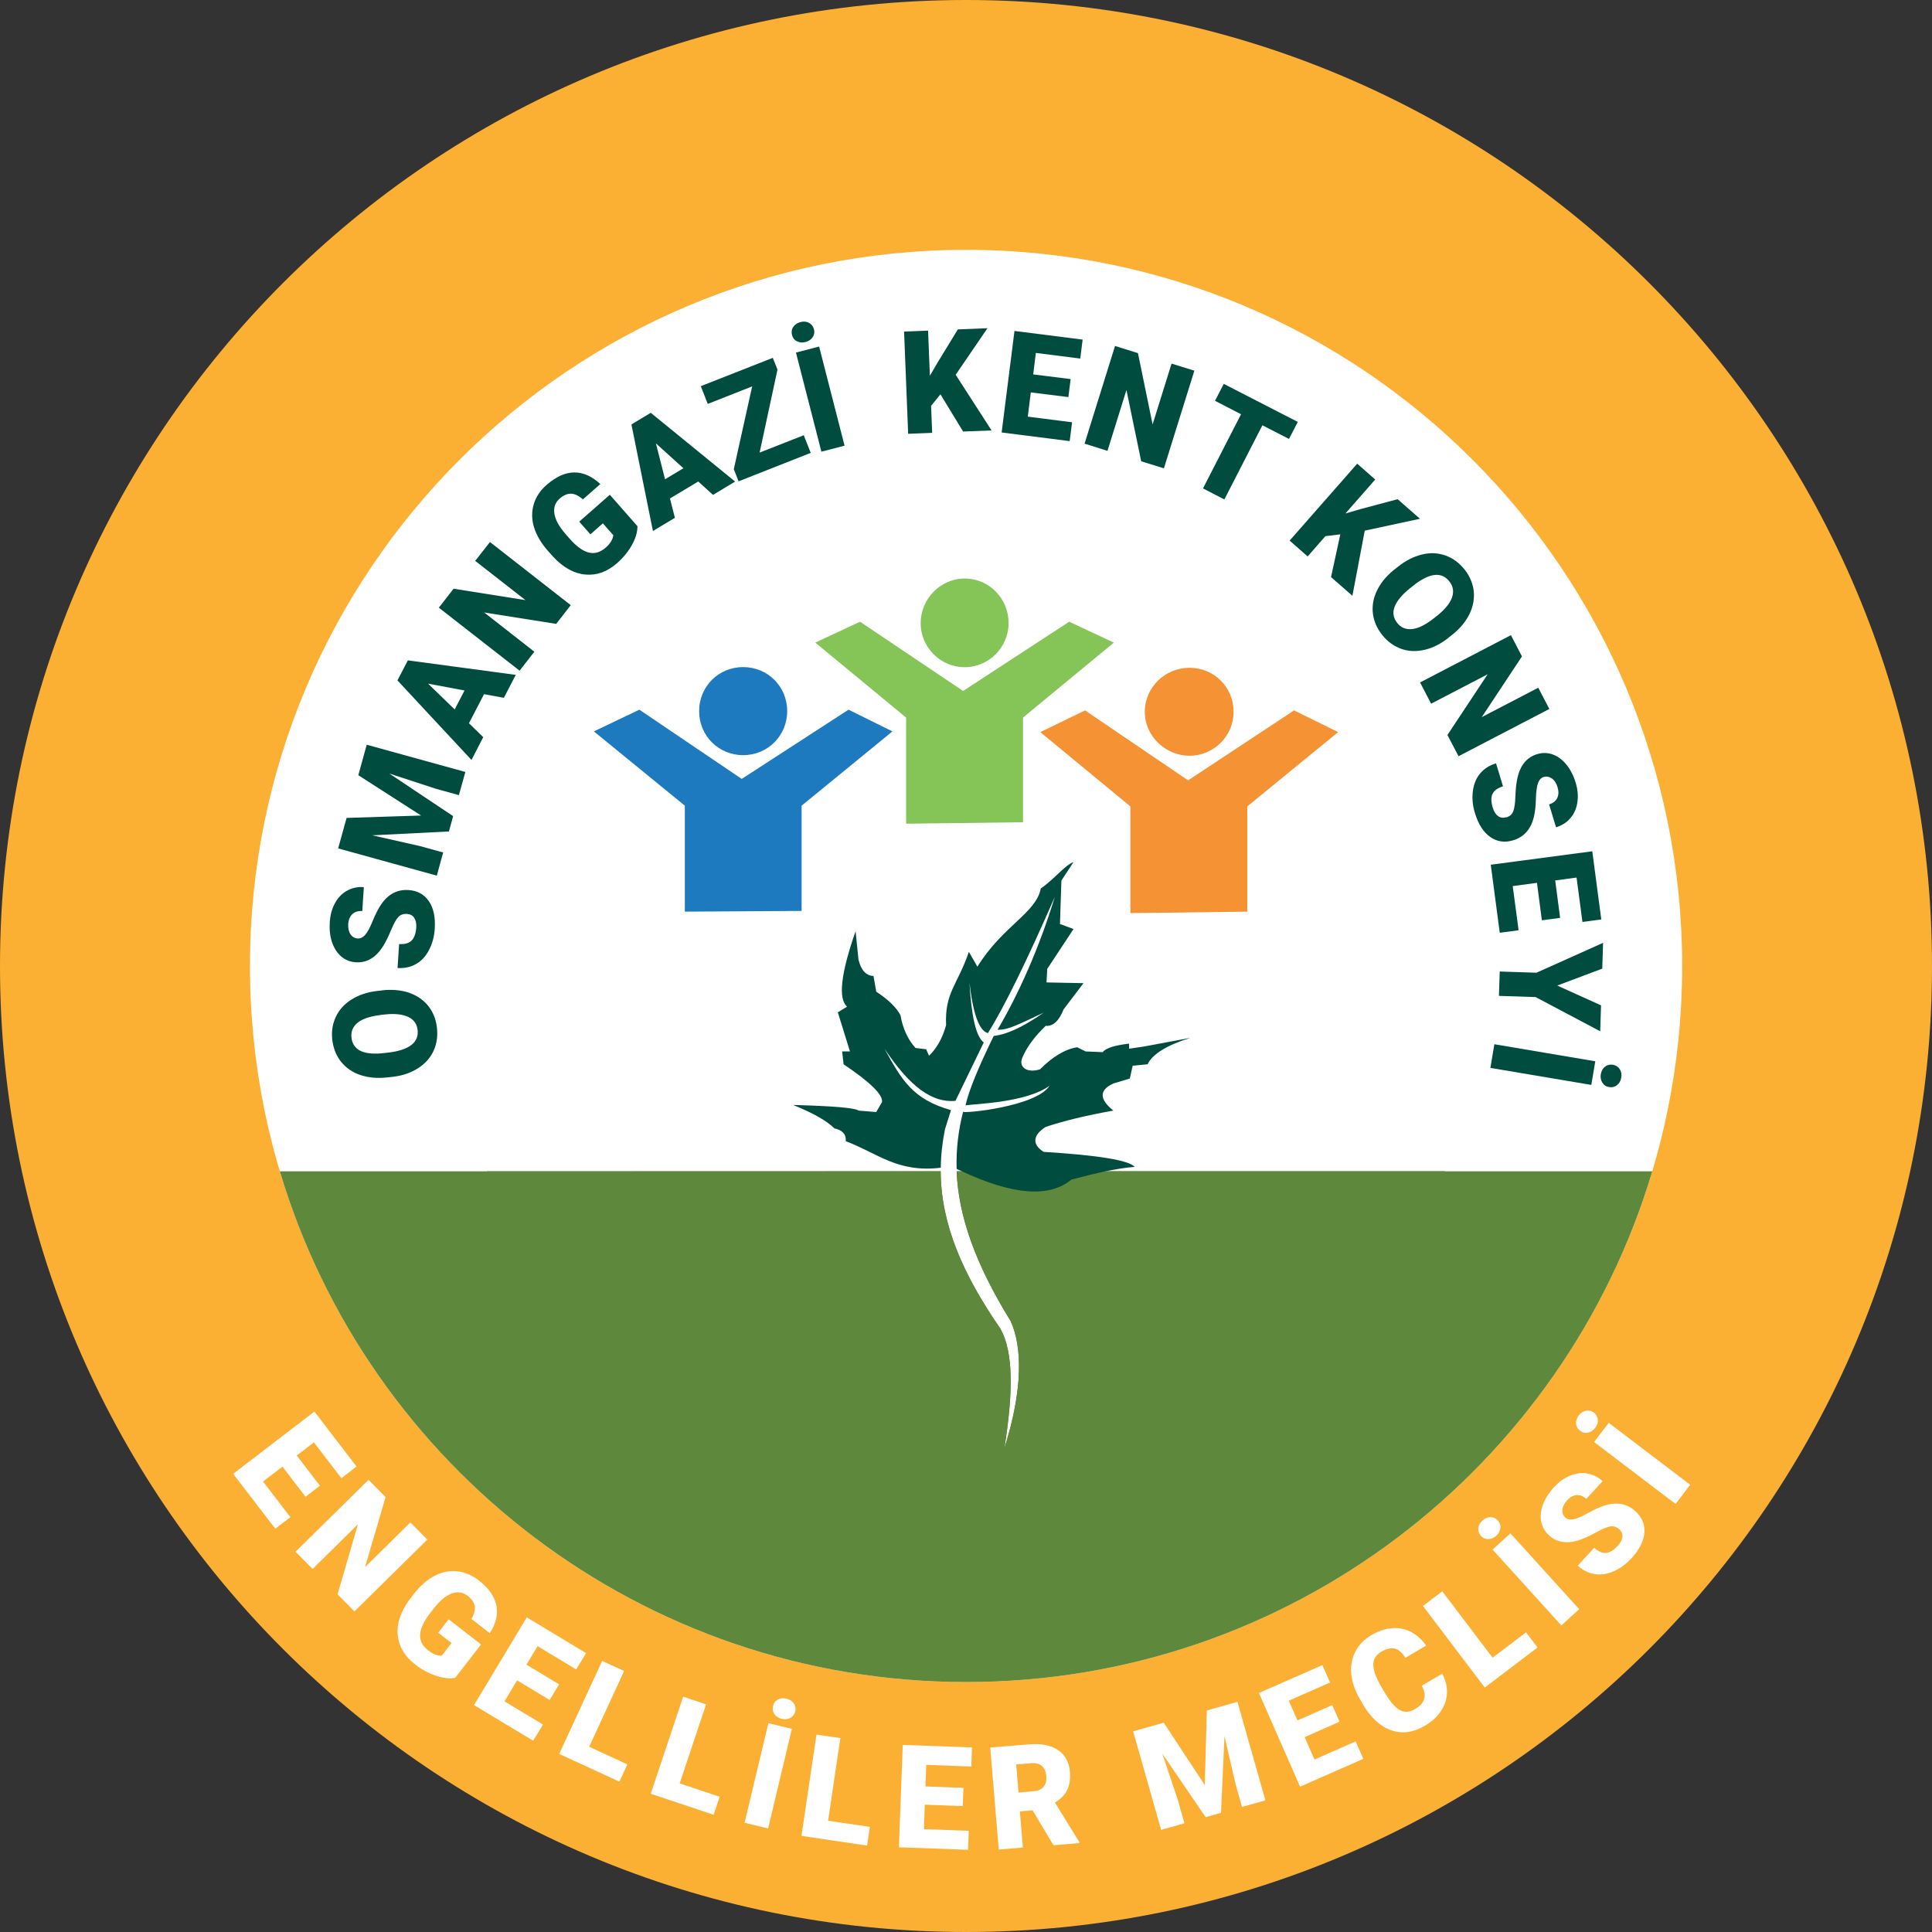 <?xml version="1.0" encoding="UTF-8"?>
<svg id="katman_2" data-name="katman 2" xmlns="http://www.w3.org/2000/svg" viewBox="0 0 161 161">
  <rect x="0" y="0" width="161" height="161" fill="#333333" stroke="none"/>
  <defs>
    <style>
      .cls-1, .cls-2 {
        fill: #004d3f;
      }

      .cls-3 {
        fill: #5e883c;
      }

      .cls-3, .cls-4, .cls-5, .cls-2, .cls-6, .cls-7, .cls-8 {
        fill-rule: evenodd;
      }

      .cls-4 {
        fill: #fbb033;
      }

      .cls-9, .cls-5 {
        fill: #fff;
      }

      .cls-6 {
        fill: #85c557;
      }

      .cls-7 {
        fill: #1d7abf;
      }

      .cls-8 {
        fill: #f59233;
      }
    </style>
  </defs>
  <g id="Layer_1" data-name="Layer 1">
    <path class="cls-4" d="M161,80.51c0,44.46-36.04,80.49-80.49,80.49S0,124.96,0,80.51,36.04,0,80.51,0s80.49,36.04,80.49,80.51"/>
    <path class="cls-5" d="M140.18,80.5c0,32.96-26.71,59.67-59.67,59.67s-59.68-26.71-59.68-59.67,26.72-59.68,59.68-59.68,59.67,26.72,59.67,59.68"/>
    <path class="cls-1" d="M31.81,82.53c.83-.09,1.58-.03,2.25.19.67.23,1.21.59,1.62,1.1.41.51.65,1.12.73,1.82.08.7-.01,1.34-.28,1.93-.27.58-.69,1.06-1.28,1.44s-1.27.62-2.07.72l-.48.05c-.83.1-1.58.03-2.25-.19-.67-.22-1.21-.59-1.62-1.1-.41-.51-.65-1.12-.74-1.83-.08-.7.02-1.34.3-1.93s.71-1.07,1.31-1.44c.6-.38,1.3-.61,2.12-.71l.39-.04ZM31.68,84.59c-.84.1-1.47.31-1.87.63s-.58.74-.52,1.25c.11,1,.94,1.44,2.49,1.31l.62-.07c.83-.1,1.45-.3,1.87-.62.42-.32.59-.74.53-1.27-.06-.5-.32-.86-.79-1.08-.47-.22-1.12-.29-1.94-.2l-.39.04Z"/>
    <path class="cls-1" d="M33.91,76.16c-.3-.02-.54.07-.72.26-.18.2-.38.55-.59,1.06s-.41.92-.6,1.24c-.61,1.04-1.39,1.53-2.34,1.47-.47-.03-.88-.19-1.22-.48-.34-.29-.6-.69-.77-1.19-.17-.5-.23-1.06-.19-1.67.04-.6.18-1.12.43-1.58.25-.46.58-.81,1-1.04.42-.24.89-.34,1.41-.3l-.13,1.99c-.35-.02-.62.06-.83.26-.2.19-.32.47-.34.82-.02.36.04.64.19.86.15.22.35.33.6.35.22.01.42-.09.62-.3.19-.22.4-.6.63-1.17.23-.56.46-1.02.7-1.37.59-.86,1.35-1.26,2.28-1.2.75.05,1.31.36,1.7.93s.55,1.34.49,2.29c-.04.67-.21,1.27-.49,1.8-.28.53-.65.92-1.1,1.16-.45.25-.95.35-1.51.32l.13-2c.46.03.8-.06,1.03-.28.23-.22.36-.58.4-1.1.02-.33-.04-.6-.17-.8-.13-.2-.33-.31-.6-.33Z"/>
    <path class="cls-1" d="M28.88,68.16l6.21-.2-5.23-3.36.7-2.54,8.22,2.27-.54,1.93-1.92-.53-3.88-1.27,5.32,3.55-.35,1.28-6.39.32,3.99.9,1.92.53-.53,1.93-8.22-2.27.7-2.53Z"/>
    <path class="cls-1" d="M40.34,57.84l-1.26,2.43,1.19,1.16-.98,1.9-6.17-6.63.87-1.67,8.99,1.21-.99,1.91-1.64-.3ZM37.89,59.12l.82-1.58-3.04-.57,2.22,2.15Z"/>
    <path class="cls-1" d="M47.57,50.42l-1.22,1.57-6-.95,4.18,3.27-1.23,1.58-6.73-5.25,1.23-1.58,5.99.95-4.19-3.27,1.23-1.57,6.72,5.25Z"/>
    <path class="cls-1" d="M53.12,43.87c0,.47-.15.98-.45,1.53-.3.55-.72,1.06-1.25,1.53-.82.72-1.69,1.03-2.63.95-.94-.08-1.83-.57-2.67-1.46l-.49-.55c-.55-.63-.93-1.28-1.13-1.94-.2-.66-.2-1.3-.02-1.91.18-.61.54-1.15,1.07-1.61.78-.68,1.54-1.03,2.29-1.04.75-.01,1.48.31,2.19.97l-1.45,1.27c-.37-.31-.7-.47-1.01-.47-.3,0-.61.13-.93.41-.38.33-.52.75-.44,1.26.08.51.39,1.07.92,1.68l.34.39c.56.64,1.09,1.03,1.58,1.16.5.13.97,0,1.43-.4.39-.34.6-.69.64-1.04l-.87-.99-1.04.92-.93-1.06,2.55-2.24,2.31,2.63Z"/>
    <path class="cls-1" d="M58.18,40.13l-2.35,1.41.41,1.61-1.83,1.1-1.79-8.88,1.61-.97,7.03,5.73-1.84,1.11-1.24-1.12ZM55.42,39.94l1.53-.92-2.29-2.07.76,2.99Z"/>
    <path class="cls-1" d="M63.29,37.72l3.69-1.45.58,1.47-6.01,2.37-.4-1.01,1.53-6.9-3.7,1.46-.58-1.48,6-2.36.39.98-1.49,6.92Z"/>
    <path class="cls-1" d="M66,27.91c-.06-.25-.03-.47.11-.67.13-.2.33-.33.6-.4.26-.07.5-.05.71.07.21.11.35.29.41.53.06.24.03.46-.11.66-.13.2-.33.33-.59.4-.27.07-.5.05-.72-.06s-.35-.29-.41-.53ZM70.38,37.14l-1.93.5-2.12-8.26,1.93-.5,2.12,8.26Z"/>
    <path class="cls-1" d="M78.37,32.86l-.78.96.09,2.25-2,.08-.34-8.52,2-.08.15,3.76.65-1.11,1.68-2.75,2.47-.1-2.65,3.88,2.99,4.64-2.37.09-1.89-3.1Z"/>
    <path class="cls-1" d="M89.02,33.09l-3.12-.39-.25,2.02,3.69.47-.2,1.57-5.67-.72,1.07-8.46,5.68.72-.2,1.58-3.7-.47-.22,1.79,3.12.39-.19,1.51Z"/>
    <path class="cls-1" d="M97,39.03l-1.9-.59-1.23-5.94-1.58,5.07-1.91-.6,2.54-8.14,1.91.6,1.22,5.94,1.58-5.07,1.9.59-2.54,8.14Z"/>
    <path class="cls-1" d="M107.42,36.58l-2.22-1.14-3.17,6.18-1.78-.92,3.17-6.18-2.17-1.12.73-1.41,6.17,3.17-.73,1.41Z"/>
    <path class="cls-1" d="M111.68,44.53l-1.23.15-1.48,1.69-1.5-1.32,5.63-6.41,1.5,1.32-2.48,2.83,1.24-.36,3.11-.83,1.86,1.63-4.6.99-1.03,5.43-1.78-1.56.77-3.55Z"/>
    <path class="cls-1" d="M120.73,53.13c-.65.52-1.32.86-2.01,1.02-.69.16-1.34.14-1.95-.08-.61-.22-1.14-.6-1.58-1.15-.44-.55-.7-1.15-.78-1.78s.03-1.27.32-1.89c.3-.63.75-1.2,1.37-1.71l.38-.3c.65-.52,1.32-.86,2.01-1.03s1.34-.14,1.96.08c.62.22,1.15.61,1.59,1.16.44.55.69,1.15.77,1.79.07.64-.04,1.28-.35,1.92s-.78,1.21-1.42,1.72l-.31.24ZM119.75,51.32c.66-.53,1.08-1.04,1.25-1.53.17-.49.1-.93-.22-1.34-.62-.79-1.56-.72-2.81.2l-.49.39c-.65.52-1.07,1.03-1.26,1.52s-.11.94.22,1.36c.31.39.73.56,1.25.5.52-.06,1.1-.35,1.75-.86l.31-.24Z"/>
    <path class="cls-1" d="M121.54,63.01l-.92-1.76,3.35-5.06-4.71,2.45-.92-1.77,7.57-3.94.92,1.77-3.35,5.06,4.71-2.45.92,1.77-7.57,3.94Z"/>
    <path class="cls-1" d="M125.52,68.12c.29-.09.48-.25.58-.5.1-.25.16-.65.18-1.2.02-.55.06-1.01.13-1.37.21-1.19.76-1.92,1.67-2.2.45-.14.89-.13,1.31.02s.8.43,1.14.84c.33.41.59.91.77,1.49.17.57.23,1.11.15,1.63-.07.52-.26.96-.57,1.33-.31.37-.71.63-1.21.78l-.58-1.91c.33-.1.56-.28.68-.53.12-.25.13-.55.03-.89-.1-.34-.26-.59-.48-.74-.22-.15-.44-.19-.68-.12-.21.06-.37.23-.47.5-.1.27-.16.71-.18,1.31-.01.6-.07,1.11-.17,1.53-.25,1.01-.82,1.66-1.71,1.93-.71.22-1.35.13-1.92-.27-.57-.4-.99-1.05-1.27-1.97-.2-.64-.26-1.26-.18-1.86.08-.59.28-1.09.62-1.48.33-.39.77-.67,1.31-.83l.58,1.92c-.44.13-.73.34-.87.62-.14.28-.13.67.02,1.17.1.32.24.54.44.69.2.14.42.17.68.09Z"/>
    <path class="cls-1" d="M128.49,76.69l-.41-3.12-2.02.27.49,3.68-1.57.21-.75-5.67,8.46-1.12.75,5.68-1.57.21-.49-3.7-1.78.24.41,3.12-1.51.2Z"/>
    <path class="cls-1" d="M129.77,82.13l3.65,1.65-.07,2.16-5.38-2.85-3.06-.1.07-2.03,3.06.1,5.55-2.49-.07,2.15-3.75,1.41Z"/>
    <path class="cls-1" d="M124.2,88.99l.33-1.97,8.41,1.42-.33,1.97-8.41-1.42ZM134.41,88.73c.25.04.44.17.57.37.13.2.17.44.12.71-.04.27-.16.47-.35.62-.19.15-.41.2-.66.16-.25-.04-.43-.16-.56-.37-.13-.2-.17-.44-.13-.7.05-.27.16-.48.35-.63.19-.15.4-.2.65-.16Z"/>
    <path class="cls-3" d="M137.69,97.61c-7.35,24.62-30.17,42.56-57.18,42.56s-49.84-17.94-57.19-42.56h55.07c.02,4.36,1.8,8.52,4.98,13.12,1.1,1.99,1.06,5.31.33,9.95,1.56-4.91,1.49-8.46.52-10.59-2.95-4.78-4.35-8.75-4.5-12.48h57.97Z"/>
    <path class="cls-9" d="M25.47,124.74l-1.93-2.52-1.62,1.24,2.28,2.97-1.26.96-3.51-4.57,6.77-5.19,3.51,4.58-1.26.97-2.29-2.98-1.43,1.09,1.93,2.52-1.21.93Z"/>
    <path class="cls-9" d="M29.54,134.29l-1.41-1.43,1.7-5.84-3.78,3.73-1.42-1.44,6.08-5.99,1.42,1.44-1.71,5.83,3.78-3.72,1.41,1.43-6.08,5.99Z"/>
    <path class="cls-9" d="M37.94,139.82c-.46.09-.99.03-1.6-.17-.6-.2-1.19-.51-1.75-.95-.86-.67-1.35-1.48-1.44-2.42-.1-.94.21-1.91.92-2.9l.45-.59c.52-.66,1.08-1.15,1.7-1.47.61-.32,1.24-.44,1.87-.38.64.07,1.23.32,1.8.75.82.64,1.31,1.33,1.47,2.07.16.74-.02,1.52-.54,2.34l-1.53-1.19c.24-.42.33-.78.27-1.08-.06-.3-.25-.58-.58-.84-.4-.31-.84-.38-1.33-.2s-.98.58-1.48,1.22l-.32.41c-.52.67-.8,1.26-.84,1.78s.19.96.67,1.33c.41.32.8.47,1.14.44l.81-1.05-1.11-.86.87-1.12,2.7,2.1-2.15,2.77Z"/>
    <path class="cls-9" d="M45.81,141.67l-2.72-1.64-1.05,1.75,3.21,1.93-.82,1.35-4.93-2.97,4.4-7.31,4.94,2.98-.82,1.36-3.22-1.94-.93,1.54,2.72,1.64-.79,1.31Z"/>
    <path class="cls-9" d="M49.09,145.56l3.19,1.47-.66,1.44-5.02-2.31,3.58-7.75,1.83.84-2.91,6.31Z"/>
    <path class="cls-9" d="M56.64,148.62l3.33,1.11-.5,1.5-5.24-1.75,2.7-8.09,1.91.64-2.2,6.59Z"/>
    <path class="cls-9" d="M64.01,152.37l-1.96-.47,1.98-8.3,1.96.47-1.98,8.3ZM64.42,142.17c.06-.25.19-.43.41-.54.21-.11.45-.14.72-.07.26.06.46.19.6.39.14.2.18.42.12.67-.06.24-.19.42-.41.54-.21.11-.45.14-.71.08-.27-.06-.47-.2-.61-.39-.14-.2-.18-.42-.12-.66Z"/>
    <path class="cls-9" d="M69.02,151.73l3.47.51-.23,1.56-5.47-.81,1.25-8.44,1.99.29-1.02,6.87Z"/>
    <path class="cls-9" d="M80.24,150.51l-3.17-.12-.08,2.04,3.74.14-.06,1.58-5.76-.21.32-8.53,5.77.21-.06,1.59-3.75-.14-.07,1.8,3.17.12-.06,1.52Z"/>
    <path class="cls-9" d="M86.08,150.86l-1.09.09.25,3.01-2.01.17-.71-8.5,3.28-.27c.99-.08,1.78.08,2.37.48.59.4.93,1.01.99,1.83.05.59-.03,1.09-.23,1.5-.2.41-.54.75-1.02,1.04l2.03,3.29v.09s-2.15.18-2.15.18l-1.72-2.88ZM84.86,149.38l1.27-.11c.38-.03.66-.16.84-.38.18-.22.25-.51.22-.88s-.15-.65-.36-.84c-.21-.19-.51-.27-.88-.24l-1.27.11.2,2.34Z"/>
    <path class="cls-9" d="M96.98,143.56l3.42,5.2.17-6.22,2.55-.72,2.33,8.21-1.95.55-.54-1.92-.92-3.98-.29,6.39-1.28.36-3.61-5.29,1.3,3.88.54,1.92-1.94.55-2.33-8.21,2.55-.72Z"/>
    <path class="cls-9" d="M111.62,143.48l-2.9,1.28.82,1.87,3.43-1.51.64,1.45-5.27,2.32-3.43-7.81,5.29-2.32.64,1.45-3.44,1.51.72,1.65,2.9-1.28.61,1.39Z"/>
    <path class="cls-9" d="M120.19,139.48c.28.53.41,1.06.39,1.6-.02.54-.19,1.04-.51,1.52s-.77.89-1.34,1.22c-.95.56-1.88.68-2.79.37-.91-.31-1.71-1.04-2.38-2.19l-.21-.36c-.42-.72-.67-1.42-.74-2.11-.07-.68.04-1.31.33-1.88s.74-1.03,1.34-1.39c.88-.51,1.72-.69,2.52-.54.81.16,1.49.63,2.05,1.41l-1.73,1.02c-.28-.44-.58-.7-.9-.77-.32-.07-.7.02-1.12.27-.43.25-.65.61-.66,1.05,0,.45.2,1.04.61,1.77l.31.52c.46.79.89,1.29,1.28,1.51.39.22.82.2,1.29-.08.4-.24.65-.51.75-.83.1-.32.03-.69-.2-1.11l1.73-1.02Z"/>
    <path class="cls-9" d="M124.37,138.15l2.8-2.12.96,1.26-4.4,3.34-5.15-6.8,1.61-1.22,4.2,5.54Z"/>
    <path class="cls-9" d="M123.41,127.99c-.17-.19-.24-.4-.22-.64.03-.24.14-.45.35-.64.2-.18.42-.28.66-.28.24,0,.45.09.62.28.17.19.24.4.21.64-.03.24-.14.45-.34.63-.21.18-.43.28-.67.28s-.45-.09-.61-.27ZM131.6,134.1l-1.49,1.35-5.73-6.32,1.49-1.35,5.73,6.32Z"/>
    <path class="cls-9" d="M134.94,127.44c-.22-.2-.46-.28-.73-.24-.26.04-.64.19-1.13.46-.49.27-.91.46-1.25.6-1.13.43-2.05.33-2.75-.32-.35-.32-.56-.7-.65-1.14s-.03-.92.15-1.42c.19-.5.49-.98.9-1.43.41-.44.85-.77,1.34-.97.48-.2.96-.27,1.44-.19s.91.29,1.29.64l-1.36,1.48c-.26-.24-.53-.34-.81-.32-.28.03-.54.17-.78.43-.24.26-.38.53-.4.79-.02.26.06.48.24.65.16.15.38.2.67.15.29-.05.69-.22,1.22-.52.53-.3,1-.51,1.42-.64,1-.31,1.85-.14,2.54.49.55.5.79,1.1.74,1.8-.06.69-.41,1.4-1.06,2.1-.46.5-.96.87-1.52,1.11-.55.24-1.08.31-1.59.22s-.97-.32-1.38-.7l1.37-1.49c.34.31.66.45.98.43.32-.02.65-.23,1-.61.23-.25.35-.49.37-.73.02-.24-.06-.45-.26-.63Z"/>
    <path class="cls-9" d="M131.67,119.23c-.2-.15-.31-.35-.33-.59s.06-.47.22-.69c.17-.22.37-.35.6-.39s.46,0,.66.16c.2.15.31.35.33.59.02.24-.05.47-.22.68-.17.22-.37.35-.6.4-.24.05-.45,0-.65-.16ZM140.85,123.73l-1.22,1.6-6.79-5.16,1.22-1.6,6.79,5.16Z"/>
    <polygon class="cls-6" points="75.51 68.64 85.25 68.52 85.25 59.8 92.82 53.55 89.1 51.81 80.26 57.58 71.67 51.81 67.94 53.55 75.51 59.8 75.51 68.64"/>
    <path class="cls-6" d="M84.05,51.93c0,1.98-1.62,3.67-3.66,3.67s-3.67-1.68-3.67-3.67,1.62-3.72,3.67-3.72,3.66,1.68,3.66,3.72"/>
    <polygon class="cls-8" points="94.2 76.09 103.94 75.97 103.94 67.2 111.51 61.01 107.84 59.2 99.01 65.03 90.42 59.2 86.69 61.01 94.2 67.2 94.2 76.09"/>
    <path class="cls-8" d="M102.8,59.32c0,2.04-1.68,3.66-3.67,3.66s-3.73-1.62-3.73-3.66,1.68-3.67,3.73-3.67,3.67,1.62,3.67,3.67"/>
    <polygon class="cls-7" points="57.07 75.97 66.8 75.91 66.8 67.14 74.37 60.95 70.71 59.14 61.81 64.91 53.28 59.14 49.49 60.95 57.07 67.14 57.07 75.97"/>
    <path class="cls-7" d="M65.6,59.26c0,2.04-1.62,3.67-3.67,3.67s-3.67-1.62-3.67-3.67,1.62-3.67,3.67-3.67,3.67,1.62,3.67,3.67"/>
    <path class="cls-3" d="M120.42,97.6h0c-6.53,15.46-21.94,26.32-39.92,26.32s-33.39-10.86-39.92-26.31h0s37.81-.01,37.81-.01h0c.02,4.37,1.8,8.53,4.98,13.13,1.1,1.99,1.06,5.31.33,9.95,1.56-4.91,1.49-8.46.52-10.59-2.95-4.78-4.35-8.75-4.5-12.48h0s.42-.01.42-.01c0,0,0,.01.02.01.03.01.06.03.09.04.57.26,1.11.49,1.63.69,3.36,1.28,5.82,1.27,7.4-.04.59-.16,1.14-.3,1.67-.42.39-.1.76-.18,1.11-.26.02,0,.04-.01.06-.01.01,0,.03-.01.04-.01h28.26Z"/>
    <path class="cls-3" d="M92.16,97.6c-.86.18-1.82.42-2.88.7-1.84,1.53-4.88,1.29-9.14-.7h12.02Z"/>
    <path class="cls-2" d="M99.19,86.49c-1.95.61-3.14,1.34-3.56,2.2l-1.24.12-.24,1.07-1.37.41c-1.19.55-1.19,1.3,0,2.26-2.27.4-4.14.86-5.64,1.36-1.12.71-1.12,1.48-.17,2.08,4.57.28,7.11.7,7.59,1.25-.69.05-1.49.18-2.4.36-.86.18-1.82.42-2.88.7-1.84,1.53-4.88,1.29-9.14-.7-.14-.06-.28-.13-.42-.19-.05-1.62.14-3.2.54-4.77-.05.18,6.1-.41,7.2-2.16-1.95,1.42-6.28,1.51-7,1.63.29-1.27,1.07-3.16,2.35-5.78.98-.11,2.28-.63,4.16-1.94-1.99.92-2.95,1.46-3.84,1.42,1.81-3.07,3.51-6.93,4.77-11.07-2.36,5.4-4.22,9.18-5.57,11.35-.73-.18-1.24-1.58-1.54-4.2.16,2.86.56,4.52,1.19,4.98l-2.36,4.87c-1.95.18-3.82-1.2-5.91-4.35,1.41,2.58,2.35,4.23,5.54,5.12l-.5,1.59c-.22,1.08-.34,2.15-.35,3.21-3.61.44-5.28-1.22-7.92-2.21.05-.56-.26-.92-.95-1.07-.62-.62-1.77-1.28-3.44-1.95,3.33.09,5.16.24,5.45.47l1.48.12.48-.83c.1-.6-.97-1.65-3.2-3.15l-.12-1.07h.65l-1.01-3.26.77-.47c-.76-.67-.52-2.76.71-6.29l.24,2.37c.22.89.64,1.34,1.25,1.36l.23,1.31c.98.64,1.66,1.29,2.02,1.96.19,1.1.6,2.01,1.25,2.73l.89.11.24.54c.66-.64,1.13-1.49,1.42-2.55-.12-2.73.95-3.33,1.9-6.11l.71,1.24c2.08-3.38,4.92-4.5,5.28-6.52,1.13-.77,2-1.94,2.73-2.2l-1.01,1.54-.12,3.62,1.13.42-2.19,3.32-.06,1.13,3.08.06-1.66,2.19c-.38.96-.87,1.41-1.49,1.37-.94.9-1.59,1.79-1.95,2.66-.32.75.36,1.31,1.48.96,1.01-1.01,2.04-1.67,3.09-1.84l.71.35,1.42.06c.26-.34.99-.57,2.2-.71v.42l1.24-.18,3.86-.72Z"/>
  </g>
</svg>